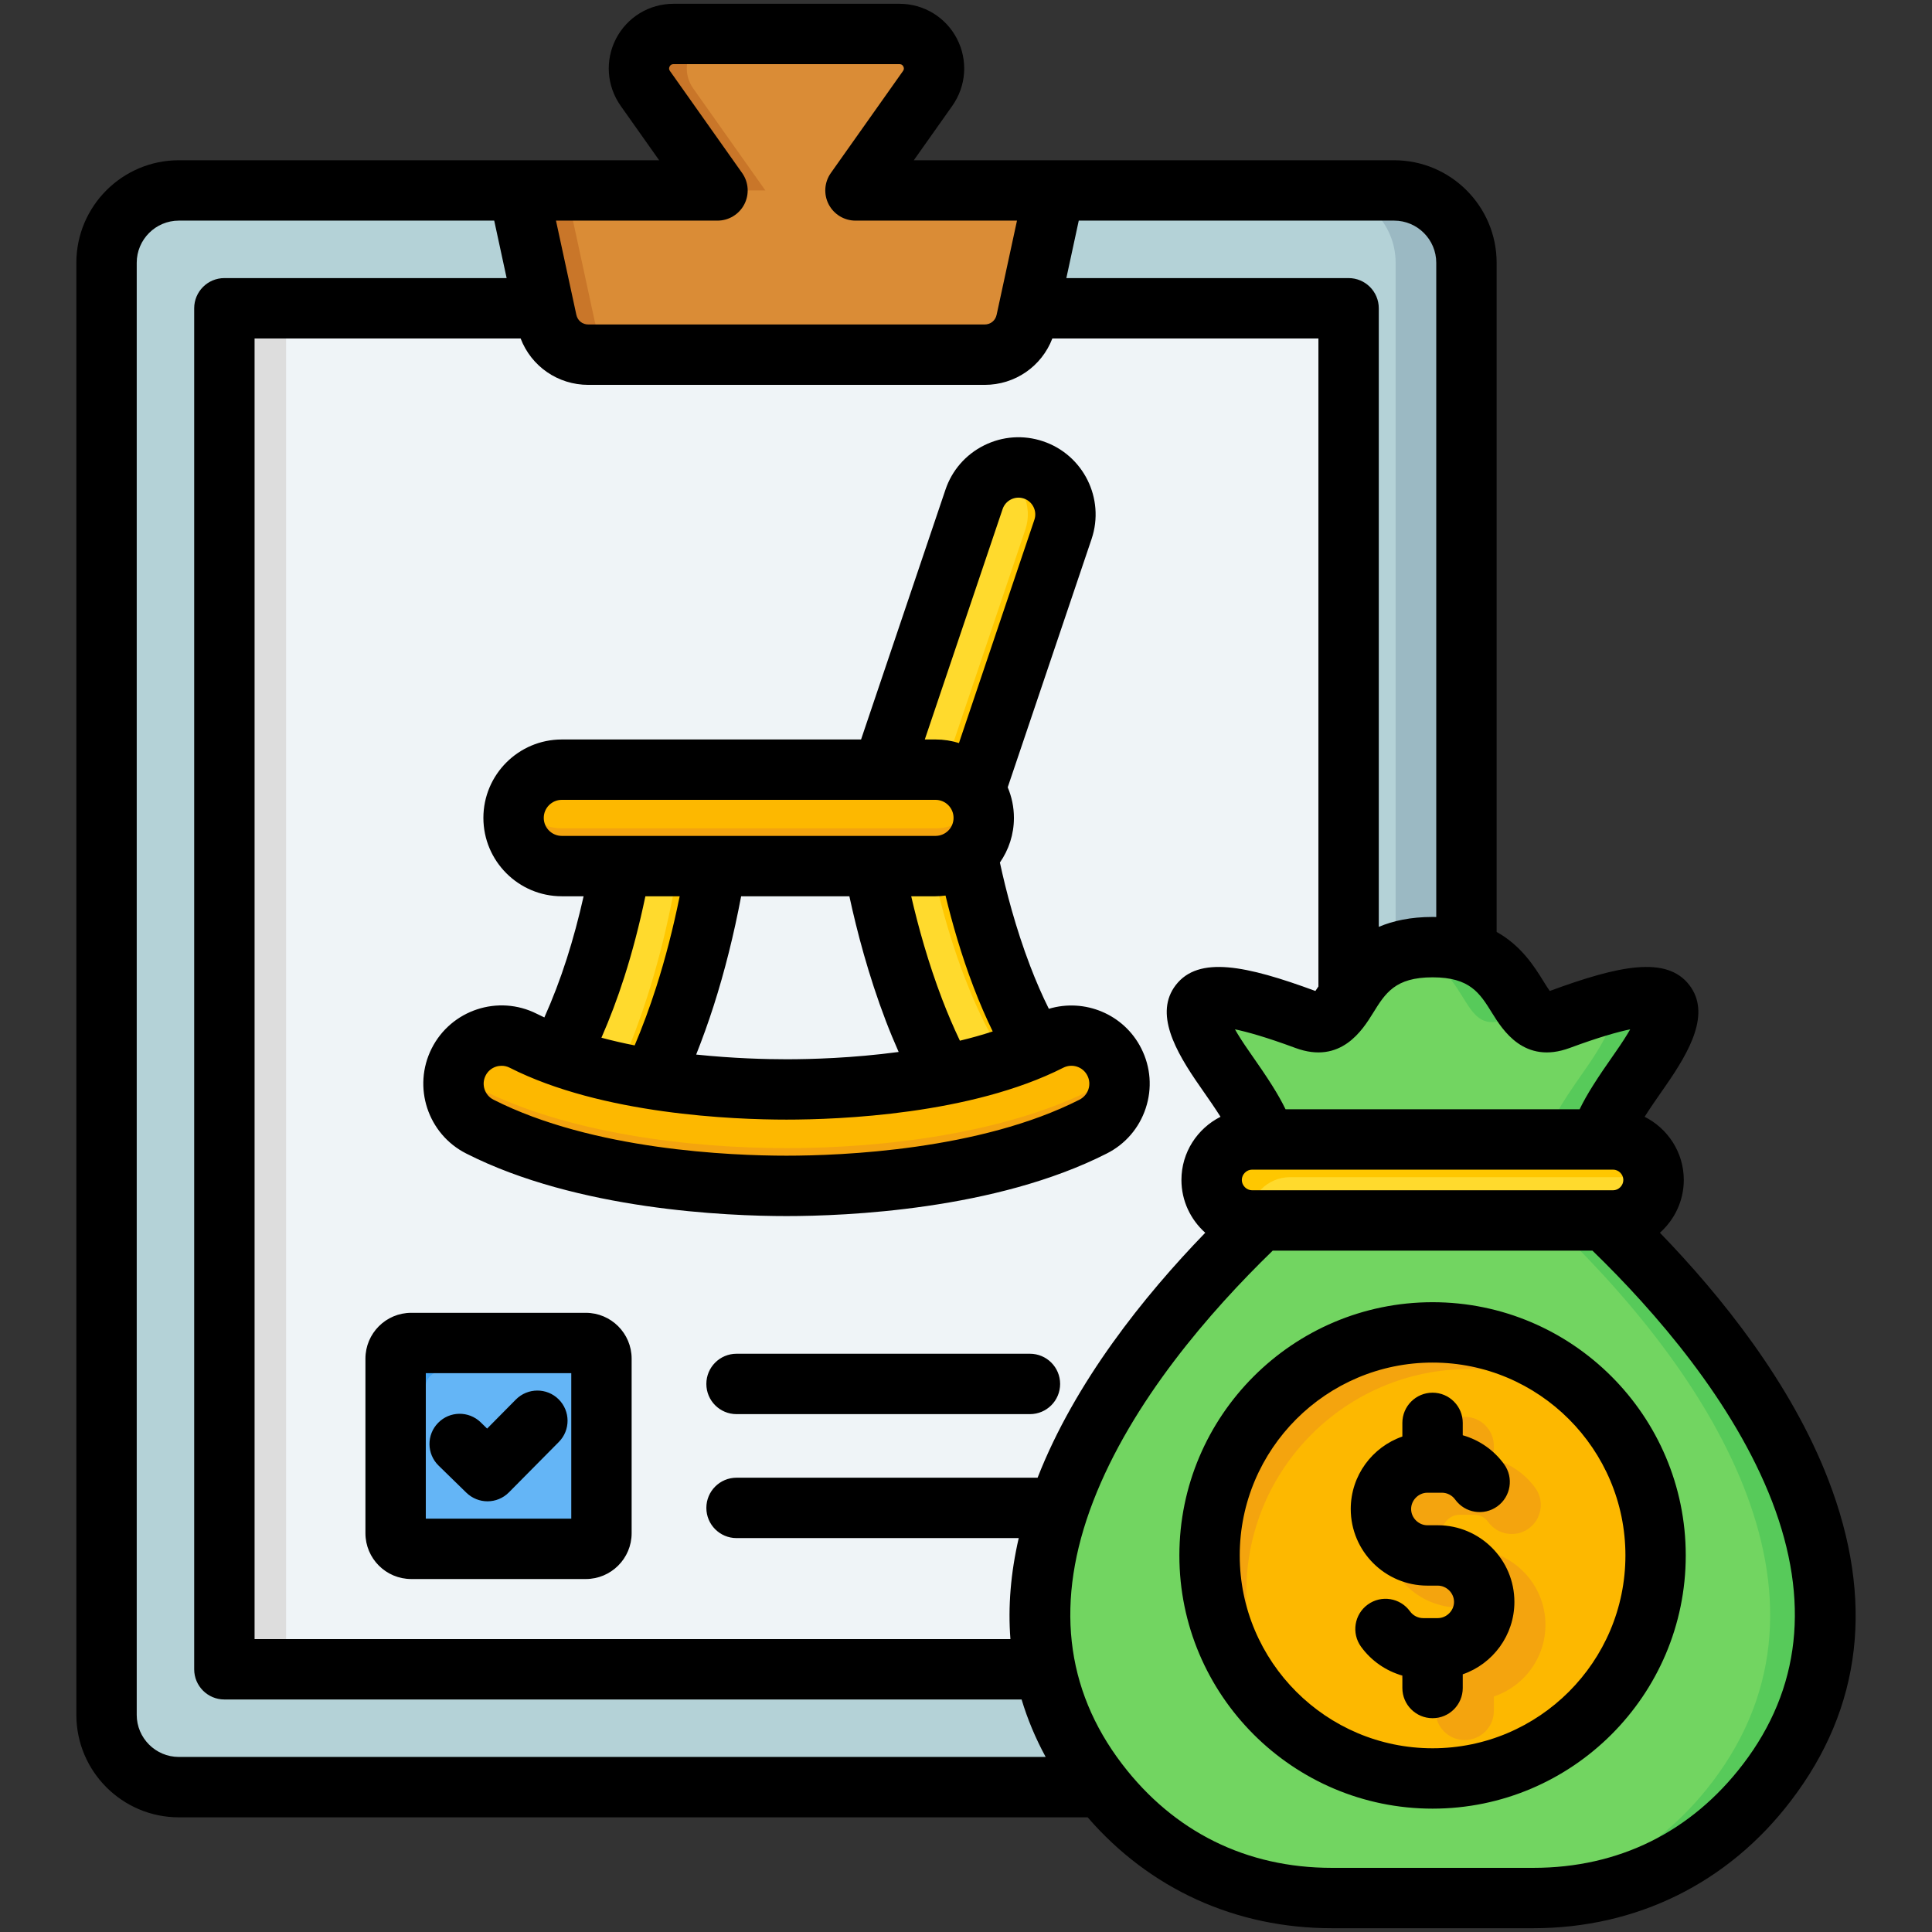 <svg id="Layer_1" enable-background="new 0 0 512 512" viewBox="0 0 512 512" xmlns="http://www.w3.org/2000/svg"><rect x="0" y="0" width="512" height="512" fill="#333333" stroke="none"/><g clip-rule="evenodd" fill-rule="evenodd"><g><g><path d="m369.499 50.464c10.557 0 19.167 8.61 19.167 19.167v384.811c0 10.557-8.609 19.167-19.167 19.167h-322.066c-10.558 0-19.167-8.61-19.167-19.167v-384.811c0-10.557 8.61-19.167 19.167-19.167z" fill="#b4d2d7"/><path d="m369.499 50.464c10.558 0 19.167 8.611 19.167 19.167v384.811c0 10.556-8.611 19.167-19.167 19.167h-18.81c10.557 0 19.167-8.609 19.167-19.167v-384.811c0-10.557-8.61-19.167-19.167-19.167z" fill="#9bb9c3"/><path d="m59.497 85.457v353.158c0 2.072 1.69 3.762 3.762 3.762h248.302l45.872-45.872v-311.048c0-2.072-1.69-3.762-3.762-3.762h-290.411c-2.073.001-3.763 1.691-3.763 3.762z" fill="#eff4f7"/><path d="m59.497 85.457v353.158c0 2.072 1.69 3.762 3.762 3.762h16.323c-2.072 0-3.762-1.69-3.762-3.762v-353.158c0-2.072 1.69-3.762 3.762-3.762h-16.323c-2.072.001-3.762 1.69-3.762 3.762z" fill="#ddd"/><path d="m311.562 396.505v45.872l45.872-45.872z" fill="#e2e3e3"/><path d="m274.801 50.464h-48.05l19.118-27.03c4.297-6.076-.03-14.437-7.472-14.437h-59.862c-7.443 0-11.769 8.36-7.472 14.437l19.118 27.03h-48.05c-2.411 0-4.187 2.2-3.677 4.556l6.497 30.068c1.135 5.253 5.658 8.902 11.031 8.902h104.968c5.374 0 9.897-3.65 11.032-8.902l6.497-30.068c.509-2.356-1.267-4.556-3.678-4.556z" fill="#da8c36"/><path d="m191.18 8.997h-12.645c-7.443 0-11.769 8.36-7.472 14.437l19.118 27.031h12.645l-19.118-27.031c-4.297-6.077.029-14.437 7.472-14.437zm-36.405 41.467c-2.411 0-4.187 2.2-3.677 4.556l6.497 30.068c1.135 5.253 5.658 8.902 11.031 8.902h-12.645c-5.374 0-9.896-3.649-11.031-8.902l-6.497-30.068c-.509-2.356 1.266-4.556 3.677-4.556z" fill="#c97629"/></g><g><path d="m109.022 355.908h46.259c2.28 0 4.145 1.865 4.145 4.145v46.259c0 2.28-1.865 4.145-4.145 4.145h-46.259c-2.281 0-4.145-1.865-4.145-4.145v-46.259c0-2.28 1.865-4.145 4.145-4.145z" fill="#64b5f6"/><path d="m109.022 355.908h46.259c2.28 0 4.145 1.865 4.145 4.145v3.388h-42.488c-2.281 0-4.145 1.865-4.145 4.145v42.871h-3.77c-2.281 0-4.145-1.865-4.145-4.145v-46.259c-.001-2.28 1.864-4.145 4.144-4.145z" fill="#42a5f5"/></g><g><path d="m191.617 216.391c-1.806 15.325-4.984 31.825-10.068 47.697-4.395 13.719-10.192 26.9-17.727 38.391l-20.86-13.647c6.298-9.605 11.175-20.72 14.9-32.346 4.502-14.054 7.349-28.942 8.996-42.921zm66.54-84.02c2.18-6.514 9.229-10.027 15.743-7.847s10.027 9.229 7.847 15.743l-26.625 78.826c1.448 9.423 4.692 24.698 10.447 39.754 4.032 10.547 9.223 20.767 15.726 28.172l-18.716 16.376c-8.75-9.963-15.376-22.778-20.307-35.677-7.032-18.396-10.759-37.443-12.162-47.825-.311-1.924-.175-3.948.487-5.924z" fill="#ffda2d"/><path d="m191.617 216.391c-1.806 15.325-4.984 31.825-10.068 47.697-4.395 13.719-10.192 26.9-17.727 38.391l-7.101-4.646c6.144-10.341 11.015-21.84 14.828-33.745 5.084-15.871 8.263-32.372 10.068-47.697l-14.895-1.701.135-1.126zm73.334-91.46c2.73-1.2 5.898-1.427 8.948-.406 6.514 2.18 10.027 9.229 7.847 15.743l-26.625 78.826c1.448 9.423 4.692 24.698 10.447 39.754 4.032 10.547 9.223 20.767 15.726 28.172l-18.716 16.376c-1.437-1.636-2.816-3.35-4.14-5.127l12.856-11.249c-6.503-7.405-11.694-17.625-15.726-28.172-5.755-15.056-8.999-30.331-10.447-39.754l26.625-78.826c2.06-6.154-.962-12.785-6.795-15.337z" fill="#ffc700"/><path d="m127.219 298.566c-6.285-3.17-8.81-10.835-5.64-17.12s10.836-8.81 17.12-5.64c19.524 9.911 48.097 12.906 69.766 12.906s50.241-2.995 69.765-12.906c6.285-3.17 13.951-.645 17.12 5.64 3.17 6.285.645 13.95-5.64 17.12-23.211 11.783-55.442 15.701-81.246 15.701-25.803-.001-58.033-3.918-81.245-15.701zm120.743-94.6c7.057 0 12.778 5.721 12.778 12.778s-5.721 12.778-12.778 12.778h-99.042c-7.057 0-12.778-5.721-12.778-12.778s5.721-12.778 12.778-12.778z" fill="#fdb800"/><path d="m127.219 298.566c-6.04-3.047-8.607-10.245-5.983-16.38 1.138 2.671 3.188 4.97 5.983 6.38 23.211 11.783 55.442 15.701 81.246 15.701s58.035-3.918 81.246-15.701c2.795-1.41 4.846-3.709 5.983-6.38 2.624 6.135.057 13.334-5.983 16.38-23.211 11.783-55.442 15.701-81.246 15.701-25.804-.001-58.034-3.918-81.246-15.701zm132.505-86.822c.654 1.536 1.016 3.226 1.016 5 0 7.057-5.721 12.778-12.778 12.778h-99.042c-7.057 0-12.778-5.721-12.778-12.778 0-1.774.362-3.464 1.016-5 1.946 4.572 6.48 7.778 11.762 7.778h99.042c5.282 0 9.816-3.206 11.762-7.778z" fill="#f4a40e"/></g><g><path d="m423.136 303.986v17.425c44.342 41.373 83.186 101.17 45.174 150.951-15.234 19.952-36.836 30.637-61.939 30.637h-53.372c-25.107 0-46.711-10.689-61.944-30.645-38.001-49.785.84-109.573 45.181-150.943 0 0 0-5.808 0-17.425-2.694-7.197-4.093-9.888-11.609-20.617-13.055-18.634-10.409-24.947 21.48-13.16 13.385 4.948 7.749-19.21 33.58-19.21 25.83 0 20.194 24.158 33.58 19.21 31.888-11.786 34.534-5.474 21.48 13.16-7.518 10.729-8.918 13.42-11.611 20.617z" fill="#72d561"/><path d="m423.136 303.986v17.425c44.342 41.373 83.186 101.17 45.174 150.951-15.234 19.952-36.836 30.637-61.939 30.637h-14.621c25.103 0 46.705-10.685 61.939-30.637 38.012-49.781-.832-109.578-45.174-150.951 0 0 0-5.808 0-17.425 2.694-7.197 4.093-9.888 11.609-20.617 6.156-8.786 8.82-14.832 6.572-17.533 18.898-4.997 18.954 1.968 8.049 17.533-7.516 10.729-8.916 13.42-11.609 20.617zm-105.082-38.15c2.189-2.633 9.045-2.087 21.877 2.196-1.993 2.456-4.312 3.706-8.446 2.178-5.252-1.942-9.705-3.389-13.431-4.374zm54.321-14.062c17.524 4.091 14.325 22.85 26.269 18.435 2.197-.812 4.251-1.535 6.175-2.178-4.459-5.495-7.281-17.033-25.134-17.033-2.781.001-5.196.282-7.31.776z" fill="#57ca5a"/><path d="m331.863 301.963h95.645c5.905 0 10.735 4.831 10.735 10.736 0 5.904-4.832 10.735-10.735 10.735h-95.645c-5.904 0-10.735-4.831-10.735-10.735 0-5.905 4.83-10.736 10.735-10.736z" fill="#ffda2d"/><path d="m331.863 301.963h95.645c5.666 0 10.342 4.448 10.711 10.024-.235-.016-.472-.024-.711-.024h-95.645c-5.905 0-10.735 4.831-10.735 10.736 0 .239.009.476.024.711-5.575-.369-10.024-5.045-10.024-10.711 0-5.905 4.83-10.736 10.735-10.736z" fill="#ffc700"/></g><g><ellipse cx="379.685" cy="412.205" fill="#fdb800" rx="59.06" ry="59.06" transform="matrix(1 -.024 .024 1 -9.699 9.149)"/><g fill="#f4a40e"><path d="m343.035 458.517c-13.651-10.818-22.41-27.541-22.41-46.312 0-32.618 26.442-59.06 59.06-59.06 18.771 0 35.494 8.758 46.312 22.41-10.07-7.98-22.803-12.748-36.65-12.748-32.618 0-59.06 26.442-59.06 59.06 0 13.847 4.767 26.579 12.748 36.65z"/><path d="m380.429 383.199c0-4.268 3.461-7.729 7.729-7.729s7.729 3.461 7.729 7.729v3.493c1.337.371 2.627.879 3.853 1.508 2.838 1.458 5.286 3.568 7.136 6.127 2.484 3.452 1.701 8.264-1.751 10.748s-8.264 1.701-10.748-1.751c-.431-.597-.995-1.085-1.641-1.417-.588-.302-1.294-.473-2.08-.473h-3.871c-1.248 0-2.389.516-3.22 1.348-.832.832-1.348 1.973-1.348 3.221s.517 2.389 1.348 3.221c.832.832 1.972 1.348 3.221 1.348h2.749c5.515 0 10.524 2.251 14.15 5.877s5.876 8.635 5.876 14.15-2.251 10.524-5.876 14.15c-2.167 2.167-4.828 3.843-7.796 4.84v3.814c0 4.269-3.461 7.729-7.729 7.729s-7.729-3.46-7.729-7.729v-3.493c-1.337-.371-2.626-.879-3.852-1.509-2.861-1.469-5.308-3.57-7.136-6.097-2.501-3.452-1.73-8.277 1.721-10.778 3.452-2.501 8.278-1.731 10.779 1.721.454.628 1.018 1.127 1.641 1.447.588.302 1.294.473 2.08.473h3.872c1.248 0 2.389-.517 3.22-1.348.831-.832 1.348-1.972 1.348-3.221 0-1.248-.517-2.389-1.348-3.221-.832-.832-1.972-1.348-3.22-1.348h-2.749c-5.516 0-10.525-2.251-14.15-5.877-3.626-3.626-5.877-8.635-5.877-14.151 0-5.515 2.251-10.524 5.877-14.15 2.167-2.167 4.828-3.842 7.796-4.84v-3.812z"/></g></g></g><path d="m151.394 402.459h-38.552v-38.552h38.552zm3.848-54.55h-46.259c-6.702 0-12.14 5.447-12.14 12.15v46.259c0 6.693 5.438 12.14 12.14 12.14h46.259c6.702 0 12.149-5.448 12.149-12.14v-46.259c.001-6.703-5.447-12.15-12.149-12.15zm-39.009 40.491 7.367 7.188c1.561 1.509 3.57 2.273 5.594 2.273 2.061 0 4.118-.793 5.679-2.372l13.22-13.352c3.108-3.127 3.089-8.197-.052-11.31-3.137-3.108-8.197-3.08-11.32.052l-7.631 7.711-1.688-1.651c-3.17-3.08-8.23-3.023-11.31.151-3.09 3.16-3.02 8.22.141 11.31zm164.711-21.644c0 4.424-3.58 8.004-8.004 8.004h-77.75c-4.419 0-7.999-3.58-7.999-8.004 0-4.419 3.58-7.999 7.999-7.999h77.75c4.425 0 8.004 3.58 8.004 7.999zm7.5-78.085c-.401 1.208-1.24 2.174-2.391 2.769-26.37 13.38-63.068 14.829-77.618 14.829-14.56 0-51.253-1.448-77.632-14.829-.009-.009-.009-.009-.019-.009-2.339-1.179-3.283-4.042-2.099-6.381.566-1.132 1.547-1.976 2.75-2.372.491-.16 1-.236 1.5-.236.731 0 1.448.165 2.108.5 24.478 12.428 59.484 13.767 73.392 13.767 13.899 0 48.891-1.339 73.359-13.758 1.137-.571 2.42-.67 3.632-.273 1.198.396 2.179 1.24 2.745 2.372.57 1.13.673 2.418.273 3.621zm-123-29.742c2.151-6.712 4.018-13.89 5.589-21.408h9.089c-1.717 8.457-3.797 16.541-6.231 24.125-1.726 5.386-3.641 10.536-5.697 15.399-2.953-.585-5.9-1.255-8.81-2.038 2.216-5.042 4.249-10.418 6.06-16.078zm-21.342-42.184c0-2.632 2.151-4.778 4.782-4.778h99.036c2.641 0 4.782 2.146 4.782 4.778 0 2.637-2.141 4.778-4.782 4.778h-99.036c-2.631 0-4.782-2.141-4.782-4.778zm121.599-81.835c.382-1.122 1.17-2.033 2.231-2.561s2.259-.613 3.391-.236c2.32.774 3.58 3.297 2.811 5.594l-20.002 59.21c-1.957-.618-4.046-.948-6.211-.948h-2.839zm-11.32 140.885c-1.636-3.452-3.212-7.093-4.679-10.933-3.721-9.73-6.372-19.337-8.221-27.341h6.438c.901 0 1.783-.075 2.655-.189 1.726 7.15 4.146 15.659 7.475 24.375 1.594 4.146 3.273 8.032 5.032 11.635-2.837.93-5.747 1.741-8.7 2.453zm-57.969-38.274h28.681c1.99 9.221 5.07 21.017 9.669 33.053 1.08 2.825 2.221 5.551 3.391 8.207-12.22 1.641-23.37 1.934-29.718 1.934-5.344 0-14.05-.212-23.941-1.245 1.651-4.16 3.207-8.48 4.641-12.942 2.909-9.089 5.348-18.829 7.277-29.007zm81.542 29.822c-1.721-3.448-3.382-7.245-4.952-11.353-3.867-10.126-6.419-19.993-8.018-27.412 2.339-3.363 3.716-7.438 3.716-11.834 0-2.872-.59-5.613-1.646-8.098l22.238-65.841c3.58-10.688-2.207-22.29-12.89-25.865-5.179-1.736-10.721-1.349-15.612 1.09-4.877 2.433-8.527 6.626-10.249 11.782l-22.351 66.157h-79.307c-11.461 0-20.781 9.32-20.781 20.776s9.32 20.776 20.781 20.776h5.778c-1.297 5.782-2.787 11.315-4.457 16.527-1.773 5.537-3.773 10.749-5.943 15.583-.679-.312-1.339-.637-2-.967-10.22-5.155-22.71-1.033-27.86 9.178s-1.042 22.705 9.159 27.855c29.449 14.961 69.162 16.574 84.872 16.574 15.701 0 55.408-1.613 84.839-16.564 4.947-2.486 8.631-6.768 10.362-12.032 1.736-5.264 1.316-10.886-1.184-15.833-4.587-9.108-15.029-13.348-24.495-10.499zm101.696 195.968c-28.176 0-51.107-22.922-51.107-51.103s22.931-51.112 51.107-51.112 51.103 22.931 51.103 51.112c-.001 28.181-22.927 51.103-51.103 51.103zm0-118.213c-37.005 0-67.105 30.11-67.105 67.11s30.1 67.101 67.105 67.101c37 0 67.091-30.1 67.091-67.101 0-37-30.091-67.11-67.091-67.11zm21.681 79.42c0-11.201-9.107-20.309-20.309-20.309h-2.75c-2.339 0-4.311-1.971-4.311-4.311 0-2.33 1.971-4.311 4.311-4.311h3.872c1.368 0 2.679.679 3.495 1.811 2.594 3.589 7.594 4.391 11.173 1.802 3.58-2.594 4.382-7.593 1.788-11.173-2.707-3.749-6.598-6.428-10.956-7.669v-3.278c0-4.419-3.58-8.004-7.999-8.004-4.415 0-8.004 3.584-8.004 8.004v3.617c-7.947 2.759-13.678 10.32-13.678 19.201 0 11.202 9.108 20.309 20.309 20.309h2.75c2.33 0 4.311 1.971 4.311 4.311 0 2.33-1.981 4.301-4.311 4.301h-3.872c-1.368 0-2.679-.67-3.495-1.811-2.594-3.58-7.594-4.382-11.173-1.792-3.58 2.585-4.382 7.584-1.797 11.173 2.717 3.749 6.607 6.428 10.956 7.659v3.292c0 4.419 3.589 7.999 8.004 7.999 4.419 0 7.999-3.58 7.999-7.999v-3.631c7.961-2.749 13.687-10.32 13.687-19.191zm60.597 42.99c15.234-19.941 17.781-43.363 7.688-69.619-10.235-26.483-31.053-50.4-47.593-66.45h-84.75c-16.54 16.05-37.373 39.958-47.579 66.45-10.121 26.247-7.542 49.669 7.678 69.61 13.738 17.988 32.958 27.501 55.587 27.501h53.376c22.63 0 41.868-9.503 55.593-27.492zm-425.696-13.06c0 6.15 5.009 11.159 11.159 11.159h229.719c-2.688-4.938-4.815-10.018-6.376-15.229h-211.273c-4.419 0-7.999-3.579-7.999-7.999v-360.679c0-4.419 3.58-8.004 7.999-8.004h74.803l-3.292-15.229h-83.58c-6.15 0-11.159 5.009-11.159 11.169v384.812zm160.439-408.603-19.12-27.025c-.109-.16-.41-.585-.09-1.203.321-.617.84-.617 1.033-.617h59.856c.203 0 .722 0 1.042.618.321.618.019 1.042-.09 1.198l-19.12 27.03c-1.731 2.443-1.952 5.641-.58 8.296 1.382 2.66 4.122 4.325 7.112 4.325h42.797l-5.391 24.936c-.34 1.57-1.599 2.589-3.207 2.589h-104.973c-1.608 0-2.868-1.019-3.207-2.589l-5.391-24.936h42.802c2.99 0 5.726-1.665 7.108-4.325 1.372-2.656 1.15-5.853-.581-8.297zm183.95 23.79v173.38c-.321-.005-.641-.014-.972-.014-5.825 0-10.489 1.024-14.258 2.627v-163.928c0-4.419-3.58-8.004-7.999-8.004h-74.798l3.287-15.229h83.58c6.152 0 11.16 5.008 11.16 11.168zm35.383 208.08c7.796-2.887 12.829-4.273 16.017-4.933-.868 1.523-2.108 3.49-3.867 5.999-5.08 7.249-7.579 11.159-9.541 15.187h-77.93c-1.962-4.028-4.462-7.938-9.541-15.187-1.759-2.509-3-4.476-3.867-5.999 3.188.66 8.221 2.047 16.017 4.933 12.069 4.462 17.814-4.797 20.573-9.244 3.278-5.292 5.867-9.47 15.786-9.47 9.914 0 12.503 4.179 15.781 9.47 2.763 4.447 8.503 13.705 20.572 9.244zm-84.184 37.721c-1.476 0-2.726-1.259-2.726-2.74 0-1.476 1.25-2.731 2.726-2.731h95.654c1.476 0 2.726 1.255 2.726 2.731 0 1.481-1.25 2.74-2.726 2.74zm-56.847 76.171c9.909-25.36 28.209-48.16 44.429-64.917-3.858-3.443-6.311-8.433-6.311-13.993 0-7.32 4.23-13.649 10.362-16.739-1.302-2.052-3.009-4.561-5.419-7.999-6.721-9.593-12.154-19.498-6.433-26.917 6.023-7.806 18.621-5.198 36.991 1.575.25-.34.519-.759.802-1.193v-171.725h-70.511c-2.83 7.367-9.839 12.296-17.969 12.296h-104.974c-8.126 0-15.14-4.929-17.97-12.296h-70.506v344.681h200.307c-.67-8.612.071-17.54 2.203-26.771h-74.784c-4.419 0-7.999-3.58-7.999-7.999 0-4.424 3.58-8.004 7.999-8.004h79.783zm209.547.533c-9.858-25.582-28.299-48.579-44.627-65.45 3.858-3.443 6.329-8.433 6.329-13.993 0-7.32-4.249-13.649-10.381-16.739 1.302-2.052 3.009-4.561 5.419-7.999 6.707-9.593 12.131-19.498 6.424-26.917-6.013-7.806-18.611-5.198-36.982 1.575-.509-.708-1.16-1.75-1.67-2.58-2.419-3.891-5.829-9.381-12.409-13.07v-177.332c0-14.979-12.182-27.167-27.162-27.167h-127.291l10.192-14.413c3.717-5.259 4.197-12.079 1.24-17.795-2.962-5.712-8.801-9.259-15.253-9.259h-59.856c-6.443 0-12.282 3.547-15.244 9.259-2.957 5.716-2.476 12.536 1.24 17.795l10.192 14.413h-127.29c-14.979 0-27.157 12.187-27.157 27.167v384.813c0 14.979 12.178 27.162 27.157 27.162h240.849c16.441 18.998 39.213 29.388 64.719 29.388h53.376c27.407 0 51.678-11.989 68.28-33.779 18.866-24.662 22.167-53.281 9.905-85.079z"/></g></svg>